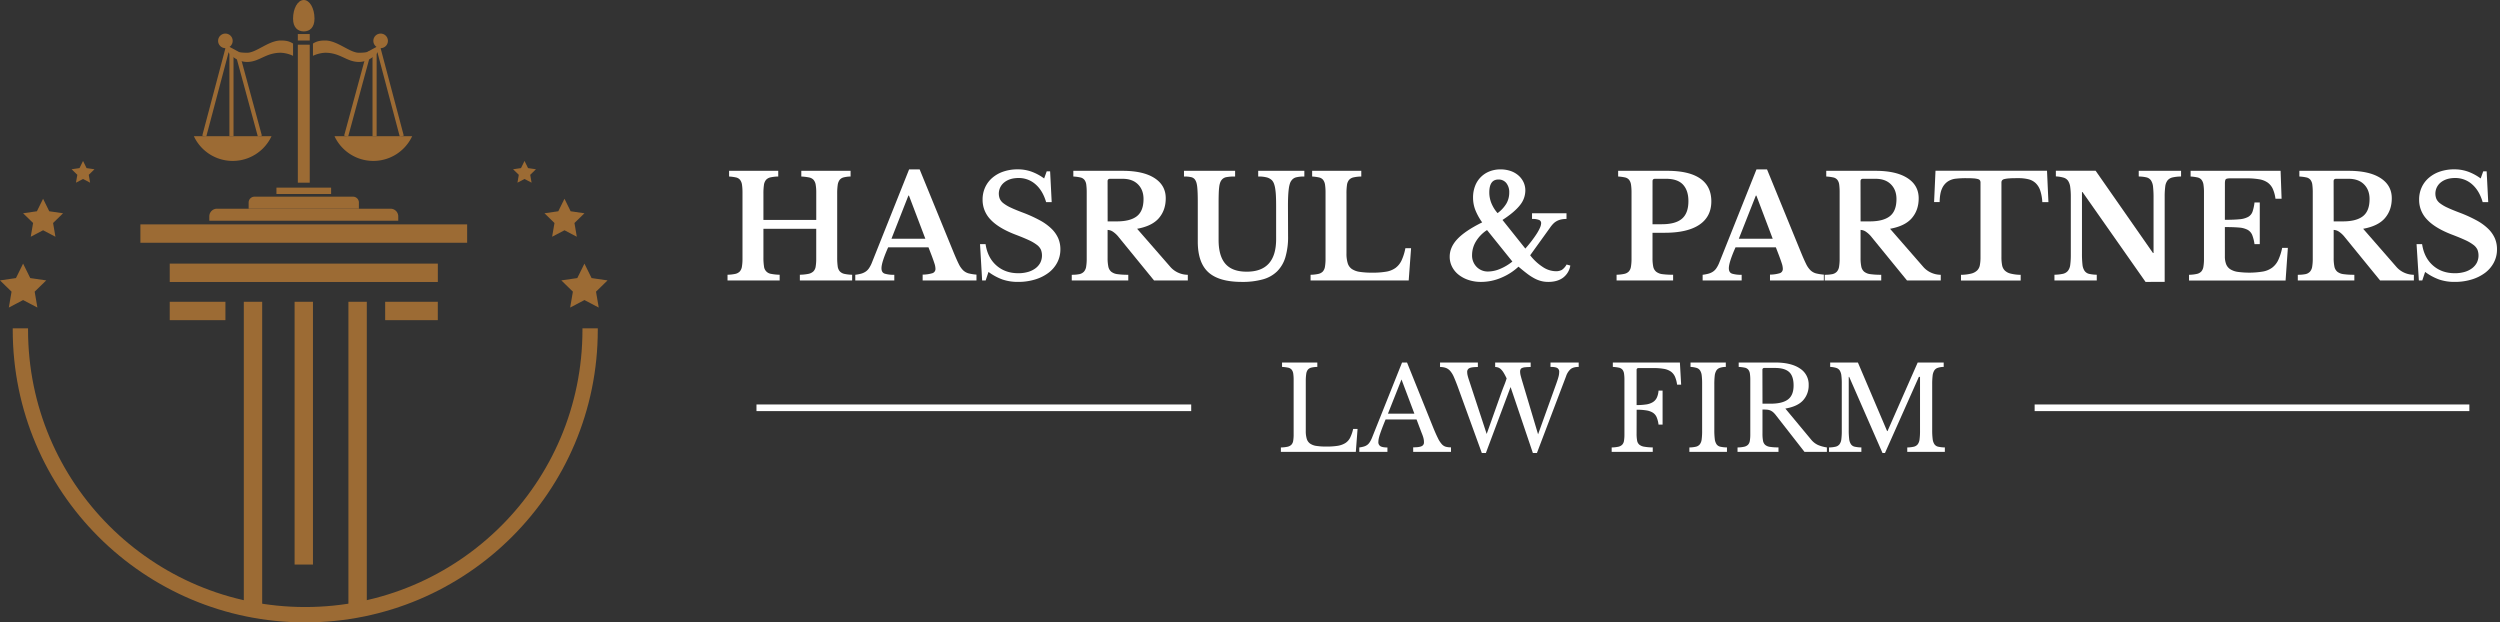 <?xml version="1.0" encoding="UTF-8"?>
<svg xmlns="http://www.w3.org/2000/svg" id="Layer_1" data-name="Layer 1" viewBox="0 0 2008.38 500">
  <rect x="0" y="0" width="2008.38" height="500" fill="#333333" stroke="none"/>
  <defs>
    <style>.cls-1{fill:#9c6b34;}.cls-2{fill:#fff;}</style>
  </defs>
  <title>Logo hasrul &amp;amp; partners</title>
  <path class="cls-1" d="M480.23,265c0,129.76-105.21,235-235,235s-235-105.2-235-235c0-.41,0-.81,0-1.23h12.3c0,.42,0,.82,0,1.23,0,123,99.69,222.66,222.65,222.66S467.92,388,467.92,265c0-.41,0-.81,0-1.23h12.3C480.23,264.23,480.23,264.63,480.23,265Z"></path>
  <path class="cls-1" d="M235.43,44.85V35c-2.58-1.6-4.92-2.46-9.84-2.46-9.84,0-19.68,9.84-27.07,9.84s-13.72-1.23-19.68-9.84c2,8.76,9.84,17.22,19.68,17.22s14.77-7.38,27.07-7.38A25.55,25.55,0,0,1,235.43,44.85Z"></path>
  <circle class="cls-1" cx="181.07" cy="32.83" r="5.87"></circle>
  <path class="cls-1" d="M251.42,44.85V35c2.58-1.6,4.92-2.46,9.84-2.46,9.84,0,19.68,9.84,27.06,9.84s13.73-1.23,19.69-9.84c-2,8.76-9.84,17.22-19.69,17.22s-14.76-7.38-27.06-7.38A25.55,25.55,0,0,0,251.42,44.85Z"></path>
  <circle class="cls-1" cx="305.78" cy="32.83" r="5.87"></circle>
  <rect class="cls-1" x="239.26" y="35.91" width="9.56" height="110.85"></rect>
  <rect class="cls-1" x="239.26" y="27.35" width="9.56" height="5.2"></rect>
  <path class="cls-1" d="M252.65,15c0,7.11-3.84,10.24-8.61,10.24s-8.61-3.13-8.61-10.24c0-8.36,3.84-15,8.61-15S252.65,6.67,252.65,15Z"></path>
  <rect class="cls-1" x="222.09" y="150.74" width="43.91" height="5.11"></rect>
  <path class="cls-1" d="M204.45,158h79.17a4.7,4.7,0,0,1,4.7,4.7v5a0,0,0,0,1,0,0H199.75a0,0,0,0,1,0,0v-5A4.7,4.7,0,0,1,204.45,158Z"></path>
  <path class="cls-1" d="M174.3,167.67H313.78a6.15,6.15,0,0,1,6.15,6.15v3.5a0,0,0,0,1,0,0H168.15a0,0,0,0,1,0,0v-3.5A6.15,6.15,0,0,1,174.3,167.67Z"></path>
  <rect class="cls-1" x="112.79" y="180.26" width="262.49" height="14.76"></rect>
  <rect class="cls-1" x="136.36" y="211.77" width="215.37" height="14.76"></rect>
  <rect class="cls-1" x="136.35" y="242.43" width="44.75" height="14.76"></rect>
  <rect class="cls-1" x="309.43" y="242.43" width="42.29" height="14.76"></rect>
  <rect class="cls-1" x="138.48" y="340.6" width="211.11" height="14.76" transform="translate(-103.94 592.02) rotate(-90)"></rect>
  <rect class="cls-1" x="279.91" y="242.43" width="14.76" height="245.26"></rect>
  <rect class="cls-1" x="195.87" y="242.43" width="14.76" height="245.26"></rect>
  <polygon class="cls-1" points="18.56 211.77 24.3 223.39 37.13 225.26 27.85 234.31 30.04 247.08 18.56 241.05 7.09 247.08 9.28 234.31 0 225.26 12.83 223.39 18.56 211.77"></polygon>
  <polygon class="cls-1" points="34.61 159.67 39.57 169.72 50.66 171.33 42.64 179.15 44.53 190.19 34.61 184.98 24.69 190.19 26.59 179.15 18.56 171.33 29.65 169.72 34.61 159.67"></polygon>
  <polygon class="cls-1" points="66.71 129.3 69.55 135.05 75.89 135.97 71.3 140.44 72.38 146.76 66.71 143.78 61.03 146.76 62.12 140.44 57.52 135.97 63.87 135.05 66.71 129.3"></polygon>
  <polygon class="cls-1" points="469.51 211.77 463.78 223.39 450.95 225.26 460.23 234.31 458.04 247.08 469.51 241.05 480.99 247.08 478.8 234.31 488.08 225.26 475.25 223.39 469.51 211.77"></polygon>
  <polygon class="cls-1" points="453.47 159.67 448.51 169.72 437.42 171.33 445.44 179.15 443.55 190.19 453.47 184.98 463.38 190.19 461.49 179.15 469.51 171.33 458.43 169.72 453.47 159.67"></polygon>
  <polygon class="cls-1" points="421.37 129.3 418.53 135.05 412.19 135.97 416.78 140.44 415.7 146.76 421.37 143.78 427.05 146.76 425.96 140.44 430.55 135.97 424.21 135.05 421.37 129.3"></polygon>
  <path class="cls-1" d="M218.13,109.41a34.42,34.42,0,0,1-62.39,0Z"></path>
  <rect class="cls-1" x="184.29" y="41.16" width="3.31" height="68.25"></rect>
  <polygon class="cls-1" points="207.19 109.84 189.35 44.12 183.88 41.16 165.68 109.83 162.48 108.98 181.76 36.24 192.18 41.89 210.39 108.97 207.19 109.84"></polygon>
  <path class="cls-1" d="M268.72,109.41a34.42,34.42,0,0,0,62.39,0Z"></path>
  <rect class="cls-1" x="299.26" y="41.16" width="3.31" height="68.25"></rect>
  <polygon class="cls-1" points="279.66 109.84 276.46 108.97 294.68 41.89 305.1 36.24 324.37 108.98 321.18 109.83 302.98 41.16 297.5 44.12 279.66 109.84"></polygon>
  <path class="cls-2" d="M672.56,206.9a49.14,49.14,0,0,0,.4,7,7.57,7.57,0,0,0,1.72,4.12,7.07,7.07,0,0,0,3.66,2,31.45,31.45,0,0,0,6.23.69v4.58h-42v-4.58a37.61,37.61,0,0,0,6.81-.69,8.29,8.29,0,0,0,4-1.94,6.93,6.93,0,0,0,1.88-3.89,37.2,37.2,0,0,0,.46-6.52V183.79H613.3V206.9a44.19,44.19,0,0,0,.45,7,6.66,6.66,0,0,0,5.78,6.12,37.71,37.71,0,0,0,6.81.69v4.58H584.46v-4.58a31.57,31.57,0,0,0,6.24-.69,7,7,0,0,0,3.6-1.94,7.63,7.63,0,0,0,1.72-3.89,38.2,38.2,0,0,0,.46-6.52V154.85a42.68,42.68,0,0,0-.4-6.46,8.39,8.39,0,0,0-1.55-3.9,5.75,5.75,0,0,0-3.26-1.94,33.92,33.92,0,0,0-5.55-.74v-4.58H625.2v4.58a30,30,0,0,0-6.24.69,6.59,6.59,0,0,0-3.61,2.05,8.14,8.14,0,0,0-1.65,4.12,48,48,0,0,0-.4,7v21h42.44V154.85a36.14,36.14,0,0,0-.46-6.46,8,8,0,0,0-1.71-3.9,6.48,6.48,0,0,0-3.61-1.94,41.76,41.76,0,0,0-6.23-.74v-4.58h39.58v4.58a24.24,24.24,0,0,0-5.55.69,5.92,5.92,0,0,0-3.26,2.05,9,9,0,0,0-1.54,4.12,48,48,0,0,0-.4,7Z"></path>
  <path class="cls-2" d="M745.89,198.67H713.52q-5.38,12.12-5.38,16.82,0,3.44,2.57,4.35a24.86,24.86,0,0,0,7.73.91v4.58H687.09v-4.58a32.44,32.44,0,0,0,4.75-.91,12.47,12.47,0,0,0,3.54-1.61,9.83,9.83,0,0,0,2.69-2.69,23.32,23.32,0,0,0,2.18-4.06l30.08-75.4h8.47l27.34,66.82q2.42,5.83,4.07,9.16a18.15,18.15,0,0,0,3.54,5.09,10.38,10.38,0,0,0,4.35,2.46,37,37,0,0,0,6.35,1v4.69H741.21v-4.69a27.71,27.71,0,0,0,7.89-1.15,3.56,3.56,0,0,0,2.4-3.66,14.38,14.38,0,0,0-.8-4.12c-.53-1.67-1.26-3.73-2.17-6.17Zm-29.74-6.87h27.23l-13.16-34.66h-.46Z"></path>
  <path class="cls-2" d="M787.31,196.15h4.46q1.61,10.88,8.7,17.11t17.5,6.23a27.69,27.69,0,0,0,7.78-1,18.47,18.47,0,0,0,6.06-2.92,13.39,13.39,0,0,0,3.89-4.46,13.1,13.1,0,0,0,.52-10.52,10.22,10.22,0,0,0-3.26-3.89,34.28,34.28,0,0,0-6.58-3.84q-4.17-1.94-10.81-4.46-13.38-5.15-19.79-12a22.61,22.61,0,0,1-6.41-16.07,23.24,23.24,0,0,1,2.06-9.84,22.44,22.44,0,0,1,5.78-7.67,26.8,26.8,0,0,1,8.92-5,35.52,35.52,0,0,1,11.5-1.78,32.53,32.53,0,0,1,11,1.84,40.27,40.27,0,0,1,10.18,5.49l2.06-5.72h2.75l1.26,24.71H840.4Q837.64,153,831.81,148a20.15,20.15,0,0,0-13.49-5q-7.1,0-11.5,3.49a11.5,11.5,0,0,0-3.61,13.27,9.48,9.48,0,0,0,3,3.61,30.55,30.55,0,0,0,5.95,3.49q3.76,1.77,9.72,4a109,109,0,0,1,13.67,6.23,41.6,41.6,0,0,1,9.27,6.75,24.5,24.5,0,0,1,5.32,7.61,22.22,22.22,0,0,1,1.72,8.81,22.55,22.55,0,0,1-2.52,10.64,24.62,24.62,0,0,1-7,8.24,34.61,34.61,0,0,1-10.75,5.37,46,46,0,0,1-13.79,1.95,37.81,37.81,0,0,1-12.35-1.89,43.86,43.86,0,0,1-11.33-6.12l-2.29,6.87H789Z"></path>
  <path class="cls-2" d="M936.5,159.31q0,9.49-5.49,15.9t-17.5,8.58l26.54,30.44a18.15,18.15,0,0,0,6.52,4.86,19,19,0,0,0,7.66,1.66v4.58H927.12l-28.38-34.79a20.21,20.21,0,0,0-5-4.63,8.09,8.09,0,0,0-3.95-1.2v22.42a34.31,34.31,0,0,0,.57,6.92,7.35,7.35,0,0,0,2.29,4.18,9.82,9.82,0,0,0,5,2,59.23,59.23,0,0,0,8.75.51v4.58H861v-4.58a29.73,29.73,0,0,0,6.12-.51,6.89,6.89,0,0,0,3.66-2,7.81,7.81,0,0,0,1.78-4,39.23,39.23,0,0,0,.45-6.57V154.85a48.52,48.52,0,0,0-.34-6.46,8,8,0,0,0-1.49-3.9,5.75,5.75,0,0,0-3.26-1.94,34.41,34.41,0,0,0-5.66-.74v-4.58h39.59q16.57,0,25.62,5.83T936.5,159.31Zm-46.68,18.54h7.44q10.75,0,16.07-4.18t5.32-13.79q0-7.32-4.46-11.78t-12.35-4.46h-10c-1.37,0-2.06.65-2.06,1.94Z"></path>
  <path class="cls-2" d="M1034.78,189.86a57.35,57.35,0,0,1-2.12,16.64,26.83,26.83,0,0,1-6.58,11.39,26.25,26.25,0,0,1-11.49,6.52,60.77,60.77,0,0,1-16.88,2.06q-18.42,0-26.94-7.72t-8.53-24.66V162.74q0-4.45-.11-7.49c-.08-2-.19-3.72-.34-5.09a20.77,20.77,0,0,0-.63-3.38,9.83,9.83,0,0,0-1-2.23,5.06,5.06,0,0,0-3-2.17,22.85,22.85,0,0,0-6-.57v-4.58h41.07v4.58a35.69,35.69,0,0,0-7.09.51,6.27,6.27,0,0,0-3.55,2,7.72,7.72,0,0,0-1.31,2.23,15,15,0,0,0-.8,3.44c-.19,1.41-.33,3.14-.4,5.2s-.12,4.58-.12,7.55v30q0,13,5.55,19.28t17.1,6.23q23.58,0,23.57-26.2V165.61q0-4.81-.17-8.24a50.39,50.39,0,0,0-.57-5.84,20.21,20.21,0,0,0-1-4,8.6,8.6,0,0,0-1.55-2.64,9.59,9.59,0,0,0-4.11-2.34,25.61,25.61,0,0,0-7-.74v-4.58h37.07v4.58a26,26,0,0,0-6.53.63,6.5,6.5,0,0,0-3.54,2.23,7.74,7.74,0,0,0-1.49,2.69,21.53,21.53,0,0,0-.91,4.11c-.23,1.65-.4,3.61-.52,5.9s-.17,5-.17,8.24Z"></path>
  <path class="cls-2" d="M1131.68,225.33h-78.83v-4.58a31.92,31.92,0,0,0,6.18-.69,7.06,7.06,0,0,0,3.66-1.94,7.63,7.63,0,0,0,1.72-3.89,38.2,38.2,0,0,0,.46-6.52V154.85a42.68,42.68,0,0,0-.4-6.46,8.39,8.39,0,0,0-1.55-3.9,5.75,5.75,0,0,0-3.26-1.94,33.92,33.92,0,0,0-5.55-.74v-4.58h39.48v4.58a30,30,0,0,0-6.24.69,6.59,6.59,0,0,0-3.61,2.05,8.14,8.14,0,0,0-1.65,4.12,48,48,0,0,0-.4,7v47.94a26.2,26.2,0,0,0,1,7.84,8.71,8.71,0,0,0,3.37,4.68,15.38,15.38,0,0,0,6.41,2.29,64.4,64.4,0,0,0,10,.63,63.69,63.69,0,0,0,11.1-.8,17.7,17.7,0,0,0,7.5-3,15.91,15.91,0,0,0,4.86-6,42.77,42.77,0,0,0,3.09-9.84h4.57Z"></path>
  <path class="cls-2" d="M1225.38,199.7q2.74-3.09,5.09-6.18t4.07-5.78a34.31,34.31,0,0,0,2.63-4.86,9.86,9.86,0,0,0,.91-3.55,2.73,2.73,0,0,0-1.66-2.63,14.23,14.23,0,0,0-5.66-.8v-4.57h27.69v4.57a19.6,19.6,0,0,0-4.52.46,13.35,13.35,0,0,0-3.43,1.31,11.79,11.79,0,0,0-2.81,2.18,24.64,24.64,0,0,0-2.52,3.14l-15.9,22.09a41.08,41.08,0,0,0,10.07,9.37,19.35,19.35,0,0,0,10.41,3.44,9.87,9.87,0,0,0,5-1.09,12.4,12.4,0,0,0,3.77-4.29l3,.81a15.27,15.27,0,0,1-5.84,9.77q-4.58,3.38-11.9,3.38a22.68,22.68,0,0,1-5.66-.69,24.44,24.44,0,0,1-5.49-2.17,43.3,43.3,0,0,1-5.89-3.83c-2.07-1.57-4.35-3.42-6.87-5.55a46.12,46.12,0,0,1-13.79,8.86,41.06,41.06,0,0,1-16.19,3.38,31.82,31.82,0,0,1-10.12-1.54,26.1,26.1,0,0,1-8-4.24,19.18,19.18,0,0,1-5.26-6.41,17.49,17.49,0,0,1-1.89-8.06q0-7.66,6.24-14.25t19.85-13.32a46.28,46.28,0,0,1-5.55-10.07,27.45,27.45,0,0,1-1.78-9.84,25.52,25.52,0,0,1,1.6-9.21,20.18,20.18,0,0,1,11.5-11.79,23.66,23.66,0,0,1,9-1.66,24.73,24.73,0,0,1,8,1.26,19,19,0,0,1,6.29,3.55,16.57,16.57,0,0,1,4.12,5.38,15.61,15.61,0,0,1,1.49,6.86,18.72,18.72,0,0,1-4.35,11.73q-4.33,5.55-14,11.84Zm-30.77-14.88a28.37,28.37,0,0,0-8.93,9.16,21.2,21.2,0,0,0-3.09,10.87,13,13,0,0,0,3.66,9.55,12.46,12.46,0,0,0,9.27,3.72,25.19,25.19,0,0,0,9.61-2.12,39.81,39.81,0,0,0,9.84-5.89Zm8.46-13.61a26.33,26.33,0,0,0,7.15-7.78,17.54,17.54,0,0,0,2.23-8.69,11.73,11.73,0,0,0-2.34-7.67,7.81,7.81,0,0,0-6.35-2.86q-7.32,0-7.33,10.41a23,23,0,0,0,1.72,8.7A28.1,28.1,0,0,0,1203.07,171.21Z"></path>
  <path class="cls-2" d="M1374.8,161.71q0,12.36-9.61,18.83T1337.28,187h-9.73v20.13a34.34,34.34,0,0,0,.57,7,7.12,7.12,0,0,0,2.4,4.18,10.09,10.09,0,0,0,5,1.94,62.64,62.64,0,0,0,8.58.46v4.58h-45.42v-4.58a31.71,31.71,0,0,0,6.17-.69,7,7,0,0,0,3.66-1.94,7.54,7.54,0,0,0,1.72-3.89,38.2,38.2,0,0,0,.46-6.52V154.85a42.68,42.68,0,0,0-.4-6.46,8.29,8.29,0,0,0-1.55-3.9,5.72,5.72,0,0,0-3.26-1.94,33.78,33.78,0,0,0-5.54-.74v-4.58h39.58q17.39,0,26.32,6.18T1374.8,161.71Zm-47.25,18.43H1335q11.09,0,16.24-4.47t5.15-14.07q0-8.58-4.34-13.27t-13.63-4.69h-8.8c-1.38,0-2.06.65-2.06,1.94Z"></path>
  <path class="cls-2" d="M1426.63,198.67h-32.38q-5.38,12.12-5.38,16.82,0,3.44,2.57,4.35a24.91,24.91,0,0,0,7.73.91v4.58h-31.35v-4.58a32.44,32.44,0,0,0,4.75-.91,12.47,12.47,0,0,0,3.54-1.61,9.83,9.83,0,0,0,2.69-2.69,23.32,23.32,0,0,0,2.18-4.06l30.09-75.4h8.47l27.34,66.82q2.4,5.83,4.06,9.16a18.15,18.15,0,0,0,3.54,5.09,10.36,10.36,0,0,0,4.36,2.46,36.71,36.71,0,0,0,6.34,1v4.69h-43.25v-4.69a27.73,27.73,0,0,0,7.9-1.15,3.56,3.56,0,0,0,2.4-3.66,14.38,14.38,0,0,0-.8-4.12c-.53-1.67-1.26-3.73-2.17-6.17Zm-29.75-6.87h27.23L1411,157.14h-.45Z"></path>
  <path class="cls-2" d="M1541.38,159.31q0,9.49-5.49,15.9t-17.51,8.58l26.54,30.44a18.18,18.18,0,0,0,6.53,4.86,19,19,0,0,0,7.66,1.66v4.58H1532l-28.38-34.79a20.4,20.4,0,0,0-5-4.63,8.05,8.05,0,0,0-3.94-1.2v22.42a34.31,34.31,0,0,0,.57,6.92,7.35,7.35,0,0,0,2.29,4.18,9.78,9.78,0,0,0,5,2,59.23,59.23,0,0,0,8.75.51v4.58h-45.42v-4.58a29.86,29.86,0,0,0,6.12-.51,6.89,6.89,0,0,0,3.66-2,7.72,7.72,0,0,0,1.77-4,38.06,38.06,0,0,0,.46-6.57V154.85a48.52,48.52,0,0,0-.34-6.46,8,8,0,0,0-1.49-3.9,5.75,5.75,0,0,0-3.26-1.94,34.41,34.41,0,0,0-5.67-.74v-4.58h39.59q16.59,0,25.63,5.83T1541.38,159.31Zm-46.68,18.54h7.44q10.74,0,16.07-4.18t5.32-13.79q0-7.32-4.46-11.78c-3-3-7.09-4.46-12.36-4.46h-10c-1.37,0-2.06.65-2.06,1.94Z"></path>
  <path class="cls-2" d="M1645.61,162.4h-4.92a35,35,0,0,0-1.66-9.32,14.64,14.64,0,0,0-3.72-6,13,13,0,0,0-5.83-3.09,32.87,32.87,0,0,0-8-.86c-3,0-5.36,0-7.15.17a21.45,21.45,0,0,0-4.12.57,3.22,3.22,0,0,0-1.89,1.09,3,3,0,0,0-.46,1.72v60a32.61,32.61,0,0,0,.52,6.29,8.15,8.15,0,0,0,2.12,4.29,10,10,0,0,0,4.69,2.52,34.47,34.47,0,0,0,8.12,1v4.58h-47.94v-4.58a35.11,35.11,0,0,0,8.24-1,10.46,10.46,0,0,0,4.74-2.52,8,8,0,0,0,2.18-4.29,33.5,33.5,0,0,0,.51-6.29v-60a3.34,3.34,0,0,0-.4-1.72,2.79,2.79,0,0,0-1.66-1.09,16.59,16.59,0,0,0-3.6-.57c-1.56-.12-3.6-.17-6.12-.17a74,74,0,0,0-7.89.4,14.69,14.69,0,0,0-6.64,2.29,13.25,13.25,0,0,0-4.63,5.72q-1.77,3.84-1.89,10.81h-4.46l1.14-25.17h89.58Z"></path>
  <path class="cls-2" d="M1723.63,226.47,1673,154.28h-.45v49.19a78.73,78.73,0,0,0,.4,9,10.92,10.92,0,0,0,1.71,5.15,6.14,6.14,0,0,0,3.66,2.4,31,31,0,0,0,6.12.69v4.58h-34v-4.58a34.41,34.41,0,0,0,6.8-.74,7.25,7.25,0,0,0,4-2.35,9.51,9.51,0,0,0,1.89-4.86,61.38,61.38,0,0,0,.46-8.52v-46a56.15,56.15,0,0,0-.46-7.95,11.89,11.89,0,0,0-1.71-5,6.67,6.67,0,0,0-3.61-2.57,26,26,0,0,0-6.23-1v-4.58h31.92l46.11,66.13h.45V159.08a79,79,0,0,0-.4-9,11.33,11.33,0,0,0-1.71-5.21,6.16,6.16,0,0,0-3.67-2.39,29.42,29.42,0,0,0-6.12-.69v-4.58h34v4.58a33,33,0,0,0-6.81.74,7.29,7.29,0,0,0-4,2.34,9.85,9.85,0,0,0-1.89,4.93,63.14,63.14,0,0,0-.46,8.46v68.19Z"></path>
  <path class="cls-2" d="M1787.36,176.59q7.32,0,11.78-.46a17.28,17.28,0,0,0,6.92-1.89,7.88,7.88,0,0,0,3.5-4.17,34.42,34.42,0,0,0,1.6-7.44h4.23v33.52h-4.23a32.05,32.05,0,0,0-1.83-7.32,8.46,8.46,0,0,0-3.66-4.18,17.22,17.22,0,0,0-6.81-1.83c-2.86-.26-6.7-.4-11.5-.4V206a17.2,17.2,0,0,0,1,6.18,8.53,8.53,0,0,0,3.26,4.06,15.32,15.32,0,0,0,6.07,2.17,67.85,67.85,0,0,0,20.3-.28,17.86,17.86,0,0,0,7.5-3.21,16.48,16.48,0,0,0,4.8-6.12,44.26,44.26,0,0,0,3.09-9.67h4.58l-1.83,26.21h-77.57v-4.58a32,32,0,0,0,6.18-.69,7.06,7.06,0,0,0,3.66-1.94,7.7,7.7,0,0,0,1.71-3.89,37.2,37.2,0,0,0,.46-6.52V154.85a41.4,41.4,0,0,0-.4-6.46,8.39,8.39,0,0,0-1.54-3.9,5.75,5.75,0,0,0-3.26-1.94,34.08,34.08,0,0,0-5.55-.74v-4.58h72.3l.8,22.42H1828a28.2,28.2,0,0,0-2.18-8,12.78,12.78,0,0,0-4.12-5,16.51,16.51,0,0,0-6.81-2.63,59,59,0,0,0-10.23-.75h-12.93c-2,0-3.2.25-3.66.75s-.69,1.66-.69,3.49Z"></path>
  <path class="cls-2" d="M1921.44,159.31q0,9.49-5.49,15.9t-17.5,8.58L1925,214.23a18.15,18.15,0,0,0,6.52,4.86,19,19,0,0,0,7.67,1.66v4.58h-27.12l-28.37-34.79a20.4,20.4,0,0,0-5-4.63,8.08,8.08,0,0,0-3.94-1.2v22.42a33.59,33.59,0,0,0,.57,6.92,7.34,7.34,0,0,0,2.28,4.18,9.86,9.86,0,0,0,5,2,59.38,59.38,0,0,0,8.76.51v4.58h-45.43v-4.58a29.9,29.9,0,0,0,6.13-.51,6.82,6.82,0,0,0,3.65-2,7.81,7.81,0,0,0,1.78-4,39.09,39.09,0,0,0,.46-6.57V154.85a48.26,48.26,0,0,0-.35-6.46,7.87,7.87,0,0,0-1.49-3.9,5.72,5.72,0,0,0-3.25-1.94,34.71,34.71,0,0,0-5.67-.74v-4.58h39.59q16.58,0,25.62,5.83T1921.44,159.31Zm-46.67,18.54h7.43q10.75,0,16.08-4.18t5.31-13.79q0-7.32-4.46-11.78t-12.35-4.46h-10c-1.38,0-2.06.65-2.06,1.94Z"></path>
  <path class="cls-2" d="M1941.35,196.15h4.46q1.61,10.88,8.7,17.11t17.5,6.23a27.69,27.69,0,0,0,7.78-1,18.62,18.62,0,0,0,6.07-2.92,13.47,13.47,0,0,0,3.88-4.46,13.1,13.1,0,0,0,.52-10.52,10.22,10.22,0,0,0-3.26-3.89,34.28,34.28,0,0,0-6.58-3.84q-4.17-1.94-10.81-4.46-13.38-5.15-19.79-12a22.61,22.61,0,0,1-6.41-16.07,23.24,23.24,0,0,1,2.06-9.84,22.32,22.32,0,0,1,5.78-7.67,26.8,26.8,0,0,1,8.92-5,35.52,35.52,0,0,1,11.5-1.78,32.53,32.53,0,0,1,11,1.84,40.33,40.33,0,0,1,10.19,5.49l2.05-5.72h2.75l1.26,24.71h-4.47c-1.82-6.25-4.69-11-8.57-14.36a20.2,20.2,0,0,0-13.51-5q-7.1,0-11.49,3.49a11.5,11.5,0,0,0-3.61,13.27,9.48,9.48,0,0,0,3,3.61,30.55,30.55,0,0,0,6,3.49q3.78,1.77,9.72,4a109,109,0,0,1,13.67,6.23,41.6,41.6,0,0,1,9.27,6.75,24.5,24.5,0,0,1,5.32,7.61,22.22,22.22,0,0,1,1.72,8.81,22.55,22.55,0,0,1-2.52,10.64,24.62,24.62,0,0,1-7,8.24,34.72,34.72,0,0,1-10.75,5.37,46,46,0,0,1-13.79,1.95,37.81,37.81,0,0,1-12.35-1.89,43.7,43.7,0,0,1-11.33-6.12l-2.29,6.87h-2.74Z"></path>
  <path class="cls-2" d="M1089.2,363H1029v-3.54a26.76,26.76,0,0,0,5.27-.56,6.32,6.32,0,0,0,3.12-1.58,5.88,5.88,0,0,0,1.49-3.17,30.65,30.65,0,0,0,.37-5.31V305.38a35.08,35.08,0,0,0-.32-5.26,6.49,6.49,0,0,0-1.31-3.17,5,5,0,0,0-2.84-1.59,31.55,31.55,0,0,0-4.85-.6v-3.54h28.34v3.54a22.74,22.74,0,0,0-4.8.56,5.09,5.09,0,0,0-2.8,1.67,6.93,6.93,0,0,0-1.3,3.36A39.07,39.07,0,0,0,1049,306v40.17a21.24,21.24,0,0,0,.79,6.38,7.22,7.22,0,0,0,2.7,3.82,12,12,0,0,0,5.08,1.87,52.07,52.07,0,0,0,8,.51,56.29,56.29,0,0,0,9-.6,16.62,16.62,0,0,0,6.1-2.15,10.86,10.86,0,0,0,3.92-4.29,30.86,30.86,0,0,0,2.47-7.13h3.54Z"></path>
  <path class="cls-2" d="M1138,337h-24.89q-1.58,3.82-2.7,6.75c-.75,2-1.35,3.66-1.82,5.09a31.44,31.44,0,0,0-1,3.63,14.36,14.36,0,0,0-.27,2.43,3.8,3.8,0,0,0,1.67,3.58c1.12.66,3,1,5.6,1V363H1092v-3.54a22.91,22.91,0,0,0,3.68-.74,9.16,9.16,0,0,0,2.7-1.31,8.15,8.15,0,0,0,2-2.19,21.41,21.41,0,0,0,1.73-3.31l24.23-60.67h4l21.15,52.56q2.15,5.22,3.73,8.34a20.15,20.15,0,0,0,3.08,4.71,6.85,6.85,0,0,0,3.21,2.05,15.65,15.65,0,0,0,4.15.47V363h-30.38v-3.63q4.94,0,6.8-.94a3.17,3.17,0,0,0,1.86-3.07,15.29,15.29,0,0,0-.09-1.72,12.7,12.7,0,0,0-.33-1.73,20,20,0,0,0-.65-2.09c-.28-.78-.64-1.7-1.07-2.76Zm-23-4.66h21.25l-10.35-27.49Z"></path>
  <path class="cls-2" d="M1235.62,348.91l14.54-40.45q1.3-3.63,1.87-5.78a15.14,15.14,0,0,0,.55-3.73,3.47,3.47,0,0,0-1.53-3.3c-1-.6-2.84-.89-5.45-.89v-3.54h22.64v3.54q-4.27,0-6.47,1.77a13.06,13.06,0,0,0-3.68,5.78l-23.4,61.61h-3.26l-17.9-53-19.85,53h-3.26L1171,310.41q-1.68-4.47-3-7.49a19.25,19.25,0,0,0-2.89-4.81,8.74,8.74,0,0,0-3.49-2.51,13.36,13.36,0,0,0-4.76-.75v-3.63h30.39v3.63q-4.76,0-6.67.84a3.22,3.22,0,0,0-1.91,3.26,12.4,12.4,0,0,0,.38,2.8c.25,1.06.62,2.3,1.11,3.73l14.17,43.15,11.47-32.25c.87-2.42,1.72-4.68,2.56-6.76s1.51-4,2-5.63q-1.3-2.72-2.37-4.48a13.51,13.51,0,0,0-2.15-2.79,6.32,6.32,0,0,0-2.23-1.45,7.24,7.24,0,0,0-2.47-.42v-3.63h28.52v3.63a39.58,39.58,0,0,0-4.38.19,8,8,0,0,0-2.57.61,2.29,2.29,0,0,0-1.21,1.16,4.34,4.34,0,0,0-.32,1.77,14.15,14.15,0,0,0,.51,3.4q.51,2,1.44,5.08Z"></path>
  <path class="cls-2" d="M1314.76,348.16a31.71,31.71,0,0,0,.41,5.74,5.56,5.56,0,0,0,1.82,3.35,8.42,8.42,0,0,0,4,1.63,43.25,43.25,0,0,0,6.75.56V363h-33v-3.54a26.67,26.67,0,0,0,5.27-.56,6.24,6.24,0,0,0,3.12-1.58,5.82,5.82,0,0,0,1.5-3.17,31.83,31.83,0,0,0,.36-5.31V305.38a33.79,33.79,0,0,0-.32-5.26,6.58,6.58,0,0,0-1.3-3.17,5.08,5.08,0,0,0-2.85-1.59,31.39,31.39,0,0,0-4.85-.6v-3.54h53.88l1,17.8h-3.26a23.39,23.39,0,0,0-1.77-6.57,10.05,10.05,0,0,0-3.4-4.06,14.27,14.27,0,0,0-5.55-2.09,47.77,47.77,0,0,0-8.39-.61h-11.83a1.4,1.4,0,0,0-1.58,1.58v28.15a50,50,0,0,0,7.68-.51,14,14,0,0,0,5.31-1.82,8.67,8.67,0,0,0,3.22-3.54,15.75,15.75,0,0,0,1.4-5.78h3.26v27.31h-3.26a22.24,22.24,0,0,0-1.49-5.87,8.18,8.18,0,0,0-3-3.64,14,14,0,0,0-5.17-1.86,47.15,47.15,0,0,0-7.92-.56Z"></path>
  <path class="cls-2" d="M1377.2,345.37a58.29,58.29,0,0,0,.37,7.36,9.49,9.49,0,0,0,1.45,4.2,5,5,0,0,0,3.07,1.95,26.67,26.67,0,0,0,5.27.56V363h-30.2v-3.54a24.87,24.87,0,0,0,5.27-.6,5.66,5.66,0,0,0,3.12-1.91,8.24,8.24,0,0,0,1.49-4,50.73,50.73,0,0,0,.37-7V308.18a54.68,54.68,0,0,0-.32-6.48,9.47,9.47,0,0,0-1.31-4.05,5.19,5.19,0,0,0-2.84-2.1,20.21,20.21,0,0,0-4.85-.79v-3.54h28.34v3.54a15.77,15.77,0,0,0-4.8.75,5.34,5.34,0,0,0-2.8,2.19,10.2,10.2,0,0,0-1.31,4.24,61.36,61.36,0,0,0-.32,6.89Z"></path>
  <path class="cls-2" d="M1453,309.21a17.72,17.72,0,0,1-4.48,12.39q-4.47,4.95-14.26,6.62l20.6,24.79a15.31,15.31,0,0,0,5.55,4.43,28.2,28.2,0,0,0,7.22,2V363h-18l-22.84-29.26a16.77,16.77,0,0,0-2.27-2.52,9,9,0,0,0-2.24-1.44,8.62,8.62,0,0,0-2.71-.66c-1-.09-2.25-.13-3.68-.13v19.38a30.91,30.91,0,0,0,.42,5.64,5.9,5.9,0,0,0,1.77,3.4A7.55,7.55,0,0,0,1422,359a43.37,43.37,0,0,0,6.75.42V363h-32.9v-3.54a26.67,26.67,0,0,0,5.27-.56,6.24,6.24,0,0,0,3.12-1.58,5.88,5.88,0,0,0,1.49-3.17,30.65,30.65,0,0,0,.37-5.31V305.38a35.08,35.08,0,0,0-.32-5.26,6.4,6.4,0,0,0-1.31-3.17,5,5,0,0,0-2.84-1.59,31.55,31.55,0,0,0-4.85-.6v-3.54H1426q12.87,0,19.9,4.75A15.11,15.11,0,0,1,1453,309.21Zm-37.1,15.09h6.62q9.32,0,13.84-3.4t4.52-11.23q0-7.55-3.59-10.81T1426,295.6h-8.58a1.4,1.4,0,0,0-1.58,1.58Z"></path>
  <path class="cls-2" d="M1516.35,346.3l24.24-55.08h20.88v3.54a15.84,15.84,0,0,0-4.81.75,5.28,5.28,0,0,0-2.79,2.19,10.2,10.2,0,0,0-1.31,4.24,58.76,58.76,0,0,0-.33,6.89v36.54a56.14,56.14,0,0,0,.38,7.36,9.37,9.37,0,0,0,1.45,4.2,5,5,0,0,0,3.07,1.95,26.58,26.58,0,0,0,5.27.56V363h-30.2v-3.54a25,25,0,0,0,5.27-.6,5.73,5.73,0,0,0,3.12-1.91,8.24,8.24,0,0,0,1.49-4,50.73,50.73,0,0,0,.37-7V302.78h-.93l-27.22,61.14h-2l-26.75-61.14h-.37v42.59a58.29,58.29,0,0,0,.37,7.36,9.37,9.37,0,0,0,1.45,4.2,5,5,0,0,0,3.07,1.95,26.67,26.67,0,0,0,5.27.56V363h-26v-3.54a24.87,24.87,0,0,0,5.27-.6,5.66,5.66,0,0,0,3.12-1.91,8.14,8.14,0,0,0,1.5-4,52.4,52.4,0,0,0,.37-7V308.18a52.35,52.35,0,0,0-.33-6.48,9.61,9.61,0,0,0-1.3-4.05,5.25,5.25,0,0,0-2.85-2.1,20.12,20.12,0,0,0-4.84-.79v-3.54h22.27L1516,346.3Z"></path>
  <rect class="cls-2" x="607.72" y="324.93" width="349.24" height="5.33"></rect>
  <rect class="cls-2" x="1634.53" y="324.93" width="349.24" height="5.33"></rect>
</svg>
